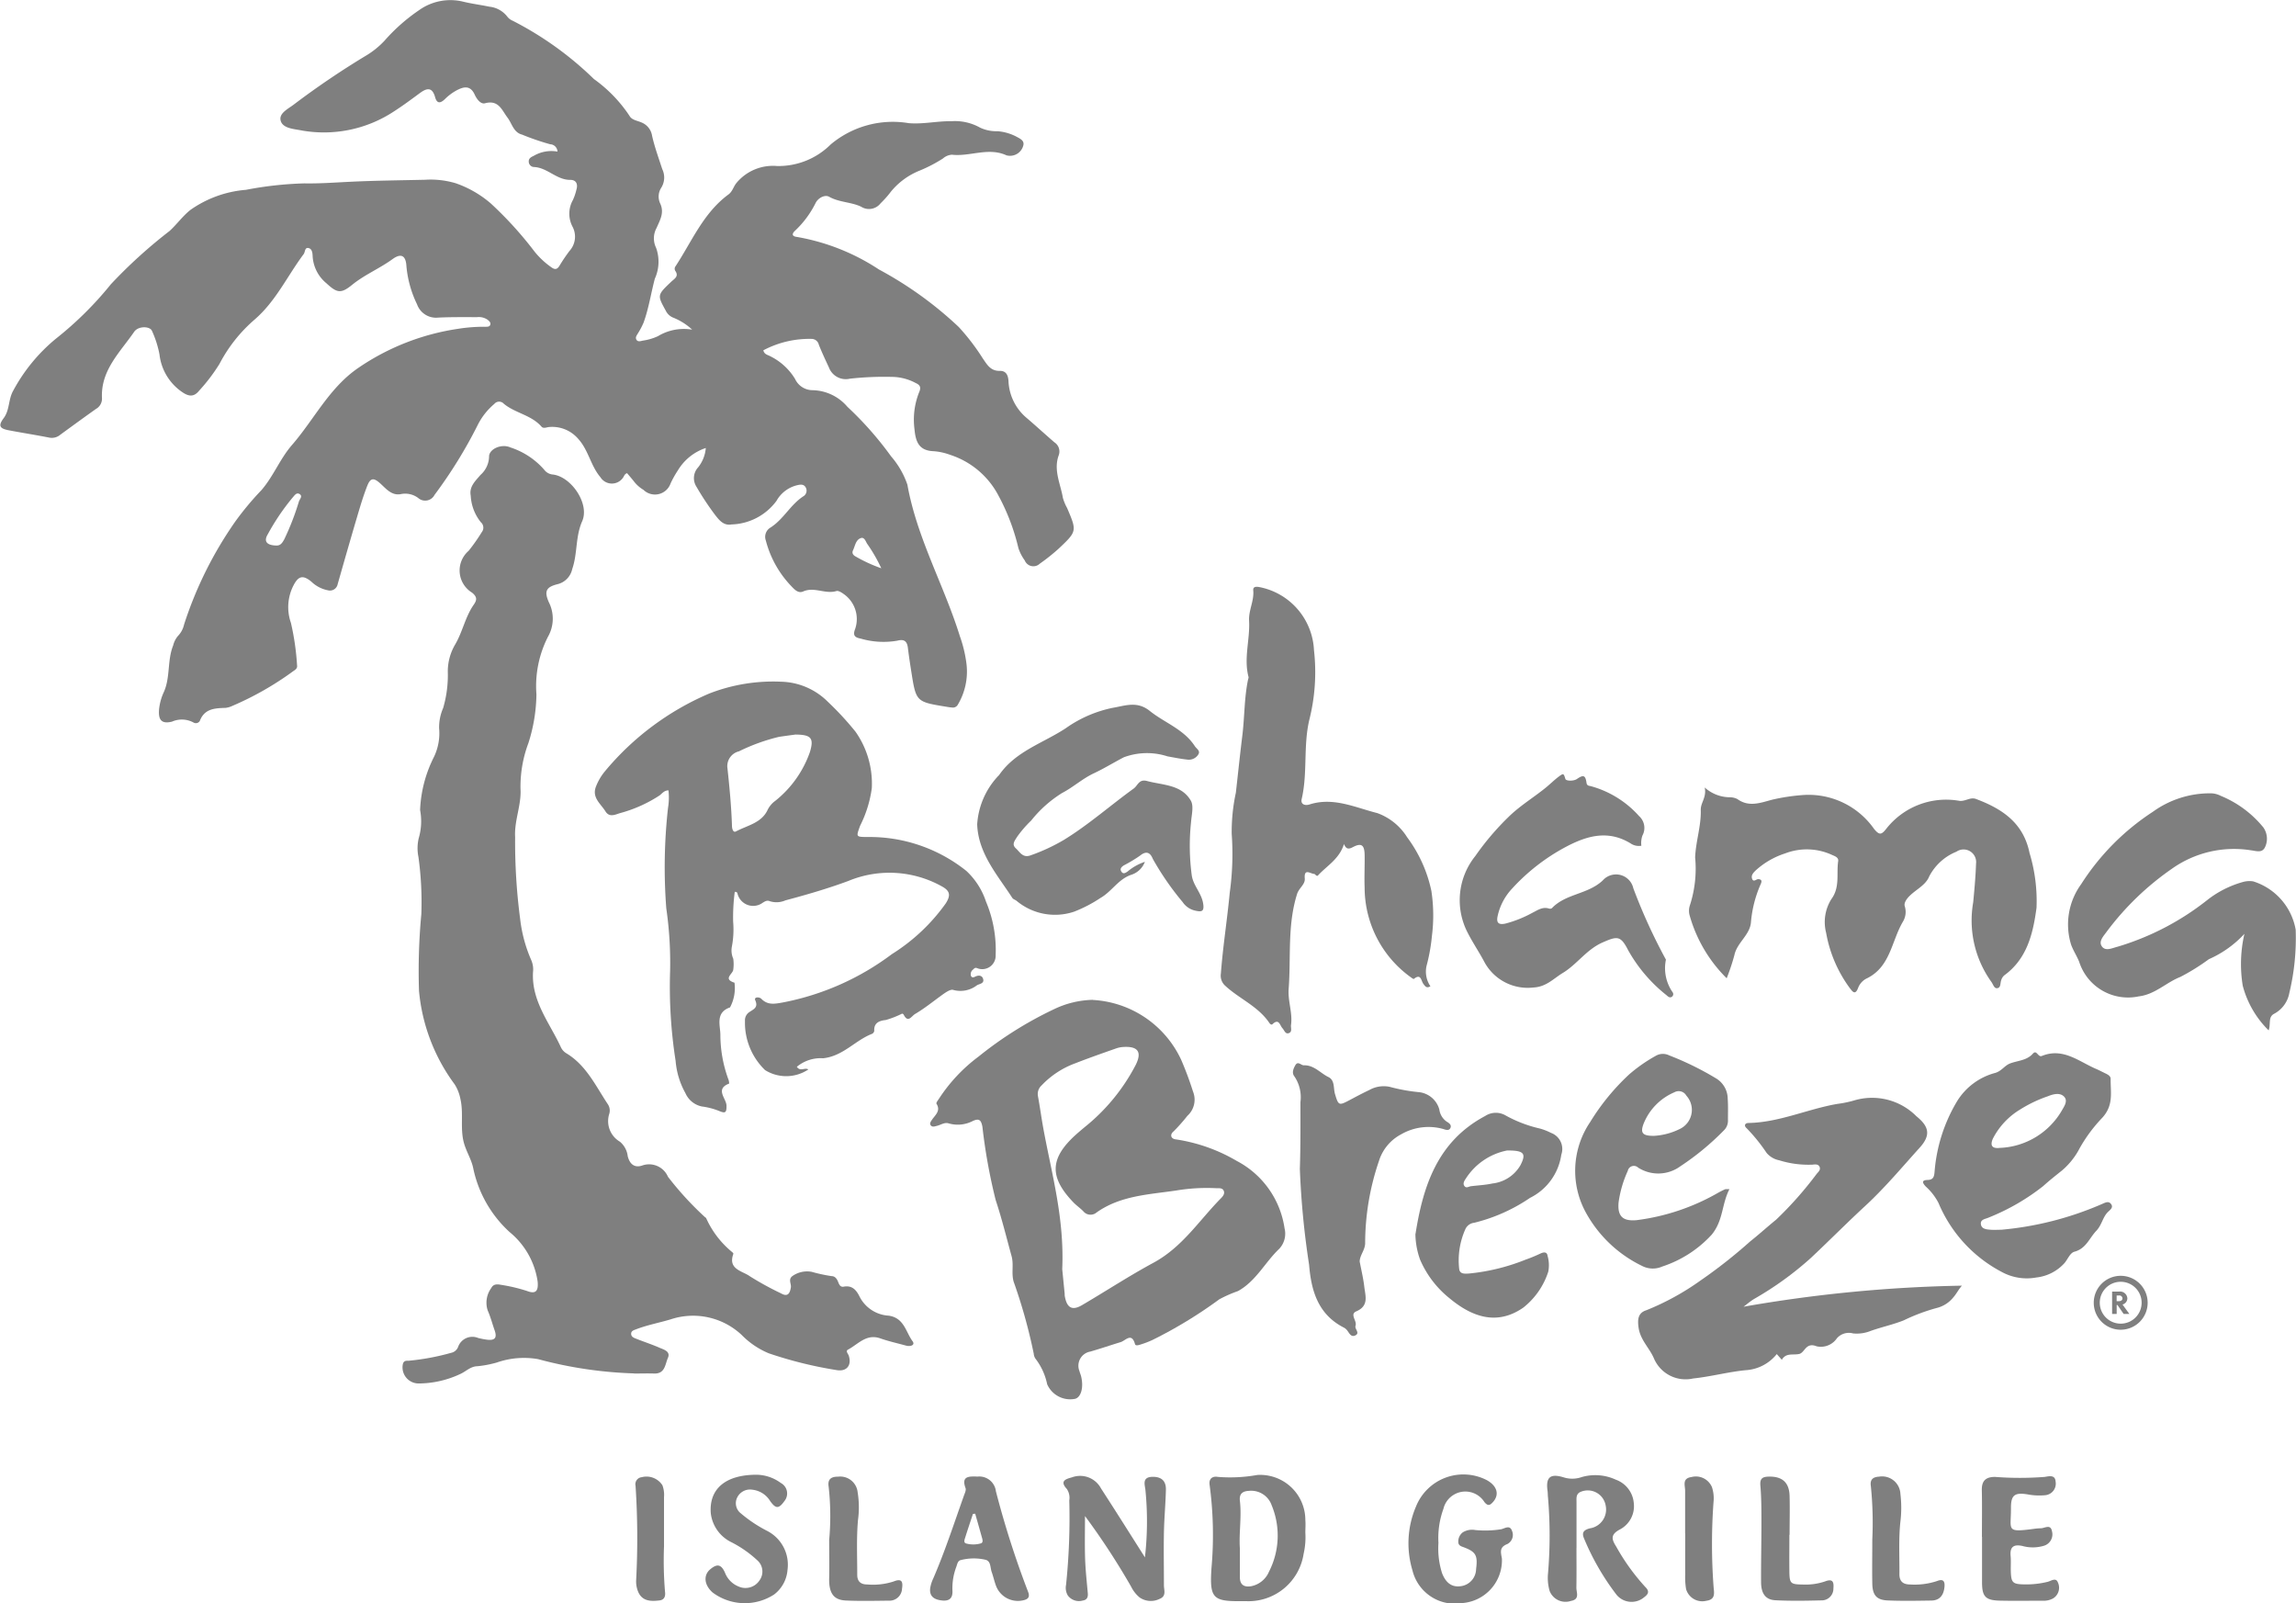 <svg xmlns="http://www.w3.org/2000/svg" xmlns:xlink="http://www.w3.org/1999/xlink" height="99.549" viewBox="0 0 142.594 99.549" width="142.594"><clipPath id="a"><path d="m0 0h142.594v99.548h-142.594z"></path></clipPath><g clip-path="url(#a)" opacity=".501"><path d="m47.408 21.756c.062.245.248.269.385.341a3.738 3.738 0 0 1 1.584 1.43 1.2 1.2 0 0 0 1.084.7 2.915 2.915 0 0 1 2.168 1.032 21 21 0 0 1 2.716 3.081 5.258 5.258 0 0 1 1.01 1.757c.591 3.311 2.274 6.237 3.259 9.407a8.015 8.015 0 0 1 .414 1.751 4.01 4.01 0 0 1 -.561 2.53.344.344 0 0 1 -.321.146 3.412 3.412 0 0 1 -.367-.048c-1.885-.306-1.886-.306-2.182-2.18-.077-.489-.152-.978-.211-1.469-.05-.412-.22-.567-.658-.454a5.023 5.023 0 0 1 -2.264-.127c-.36-.071-.525-.176-.347-.623a1.893 1.893 0 0 0 -.726-2.152c-.13-.093-.325-.217-.445-.18-.689.21-1.375-.281-2.065.026-.285.127-.512-.09-.7-.292a6.414 6.414 0 0 1 -1.618-2.868.668.668 0 0 1 .284-.805c.814-.513 1.245-1.428 2.055-1.95a.405.405 0 0 0 .131-.554c-.13-.223-.363-.165-.559-.119a2 2 0 0 0 -1.247.959 3.6 3.6 0 0 1 -2.792 1.468c-.5.092-.779-.281-1.018-.584a17.383 17.383 0 0 1 -1.158-1.748.99.99 0 0 1 .1-1.215 2.194 2.194 0 0 0 .475-1.2 3.194 3.194 0 0 0 -1.734 1.39 6.3 6.3 0 0 0 -.453.808 1.025 1.025 0 0 1 -1.685.4 2.106 2.106 0 0 1 -.558-.481c-.146-.191-.307-.371-.459-.553-.171.05-.19.218-.283.321a.838.838 0 0 1 -1.371-.069c-.61-.714-.741-1.685-1.384-2.387a2.125 2.125 0 0 0 -1.863-.725c-.144.031-.311.089-.412-.027-.632-.729-1.637-.837-2.345-1.426a.387.387 0 0 0 -.589.015 4.116 4.116 0 0 0 -1.022 1.292 28.943 28.943 0 0 1 -2.689 4.354.653.653 0 0 1 -1.013.193 1.347 1.347 0 0 0 -1.1-.238c-.559.094-.9-.343-1.258-.667-.4-.36-.608-.358-.807.148-.247.629-.44 1.281-.632 1.93-.411 1.389-.809 2.782-1.206 4.176a.488.488 0 0 1 -.607.381 2.029 2.029 0 0 1 -1.027-.536c-.509-.417-.794-.367-1.1.215a2.946 2.946 0 0 0 -.169 2.344 15.944 15.944 0 0 1 .382 2.647c.026.175-.1.26-.222.34a19.131 19.131 0 0 1 -3.805 2.171 1.336 1.336 0 0 1 -.414.12c-.664.02-1.31.043-1.6.811a.284.284 0 0 1 -.388.1 1.517 1.517 0 0 0 -1.34-.056c-.657.159-.863-.112-.8-.787a3.389 3.389 0 0 1 .3-1.063c.405-.923.2-1.959.576-2.888a1.432 1.432 0 0 1 .3-.588 1.474 1.474 0 0 0 .374-.7 23.975 23.975 0 0 1 3.181-6.4 18.385 18.385 0 0 1 1.621-1.944c.748-.859 1.155-1.951 1.9-2.806 1.383-1.592 2.319-3.564 4.13-4.795a14.781 14.781 0 0 1 6.16-2.416 10.25 10.25 0 0 1 1.725-.131c.12 0 .273.007.306-.144.029-.133-.085-.222-.182-.3a.964.964 0 0 0 -.649-.153c-.8 0-1.61-.011-2.412.028a1.249 1.249 0 0 1 -1.311-.827 6.79 6.79 0 0 1 -.658-2.357c-.035-.671-.327-.838-.867-.445-.8.582-1.721.958-2.5 1.589-.7.571-.945.515-1.6-.089a2.348 2.348 0 0 1 -.857-1.658c-.009-.207-.025-.467-.241-.527-.259-.072-.217.238-.317.371-1.015 1.355-1.725 2.925-3.049 4.066a9.333 9.333 0 0 0 -2.178 2.748 11.054 11.054 0 0 1 -1.27 1.672c-.322.4-.645.351-1.02.1a3.267 3.267 0 0 1 -1.437-2.35 6.355 6.355 0 0 0 -.465-1.464c-.123-.305-.854-.319-1.107.051-.873 1.27-2.088 2.388-2 4.127a.729.729 0 0 1 -.372.663c-.74.524-1.473 1.06-2.206 1.594a.818.818 0 0 1 -.684.19c-.849-.168-1.706-.3-2.555-.463-.558-.11-.629-.292-.286-.752.374-.5.282-1.141.575-1.674a10.768 10.768 0 0 1 2.675-3.263 21.59 21.59 0 0 0 3.409-3.378 30.883 30.883 0 0 1 3.638-3.3c.457-.416.811-.924 1.3-1.312a6.964 6.964 0 0 1 3.448-1.246 22.394 22.394 0 0 1 3.619-.4c.963.018 1.907-.055 2.861-.1 1.543-.075 3.09-.089 4.635-.124a5.447 5.447 0 0 1 1.919.218 6.687 6.687 0 0 1 2.17 1.251 22.927 22.927 0 0 1 2.7 2.967 5.028 5.028 0 0 0 1.068 1.002c.21.151.355.14.5-.1a10.364 10.364 0 0 1 .622-.921 1.316 1.316 0 0 0 .195-1.489 1.732 1.732 0 0 1 .013-1.666 3.27 3.27 0 0 0 .219-.643c.108-.347-.01-.615-.378-.612-.863.007-1.433-.778-2.281-.8a.34.34 0 0 1 -.3-.344c-.007-.2.16-.279.307-.348a2.17 2.17 0 0 1 1.477-.265.471.471 0 0 0 -.453-.455 15.4 15.4 0 0 1 -1.749-.6c-.529-.135-.622-.686-.9-1.053-.362-.481-.554-1.116-1.4-.892-.272.072-.517-.27-.632-.524-.286-.632-.717-.5-1.162-.26a3.187 3.187 0 0 0 -.689.52c-.282.275-.5.3-.614-.113-.178-.639-.509-.578-.946-.256-.531.392-1.062.786-1.616 1.142a7.9 7.9 0 0 1 -5.848 1.157c-.451-.08-1.091-.134-1.189-.618-.09-.445.49-.71.837-.98a51.665 51.665 0 0 1 4.509-3.049 5.277 5.277 0 0 0 1.1-.892 11.341 11.341 0 0 1 2.172-1.918 3.346 3.346 0 0 1 2.71-.521c.539.134 1.093.2 1.638.315a1.616 1.616 0 0 1 1.107.606.811.811 0 0 0 .337.263 20.715 20.715 0 0 1 5.053 3.625 8.741 8.741 0 0 1 2.213 2.291c.143.258.489.29.749.407a1.066 1.066 0 0 1 .649.825c.158.7.408 1.38.63 2.066a1.19 1.19 0 0 1 -.069 1.171 1.012 1.012 0 0 0 -.06.959c.275.584-.013 1.036-.216 1.514a1.34 1.34 0 0 0 -.037 1.243 2.547 2.547 0 0 1 -.078 1.921c-.24.907-.377 1.845-.7 2.731a4.7 4.7 0 0 1 -.344.652c-.069.125-.185.249-.1.4s.263.092.393.061a3.344 3.344 0 0 0 .945-.277 3.119 3.119 0 0 1 2.125-.406 3.822 3.822 0 0 0 -1.15-.734.875.875 0 0 1 -.486-.437c-.535-.97-.54-.97.332-1.8.2-.191.506-.332.247-.692a.258.258 0 0 1 0-.234c1.028-1.554 1.742-3.342 3.311-4.495.25-.184.308-.478.485-.7a2.944 2.944 0 0 1 2.532-1.067 4.594 4.594 0 0 0 3.332-1.339 6 6 0 0 1 4.849-1.322c.894.075 1.765-.136 2.653-.121a3.188 3.188 0 0 1 1.778.4 2.366 2.366 0 0 0 1.081.221 3.043 3.043 0 0 1 1.18.341c.212.118.5.238.424.535a.851.851 0 0 1 -1.044.623c-1.126-.521-2.262.089-3.392-.04a.932.932 0 0 0 -.557.234 9.051 9.051 0 0 1 -1.455.756 4.45 4.45 0 0 0 -1.765 1.289 6.157 6.157 0 0 1 -.65.735.91.91 0 0 1 -1.207.217c-.62-.3-1.357-.264-1.991-.62-.273-.153-.688.082-.838.382a6.054 6.054 0 0 1 -1.278 1.725c-.2.186-.218.35.132.39a13.413 13.413 0 0 1 5.077 2.018 23.206 23.206 0 0 1 4.953 3.568 13.6 13.6 0 0 1 1.489 1.943c.276.4.49.8 1.072.785.373-.007.509.258.531.623a3.157 3.157 0 0 0 1.13 2.3c.58.495 1.141 1.012 1.719 1.51a.679.679 0 0 1 .27.812c-.334.92.113 1.769.261 2.643a2.991 2.991 0 0 0 .261.626c.613 1.437.621 1.445-.535 2.534a12.425 12.425 0 0 1 -1.16.922.576.576 0 0 1 -.935-.2 2.768 2.768 0 0 1 -.394-.765 13.258 13.258 0 0 0 -1.244-3.271 5.189 5.189 0 0 0 -3-2.523 3.712 3.712 0 0 0 -1.022-.224c-.923-.033-1.117-.6-1.188-1.364a4.6 4.6 0 0 1 .289-2.3c.136-.31.052-.451-.224-.574a3.169 3.169 0 0 0 -1.483-.376 19.443 19.443 0 0 0 -2.591.111 1.118 1.118 0 0 1 -1.307-.7c-.218-.467-.437-.934-.627-1.412a.461.461 0 0 0 -.436-.358 6.114 6.114 0 0 0 -3.006.707m-30.3 12.121c.3.031.414-.147.547-.388a16.264 16.264 0 0 0 .909-2.35c.053-.145.233-.315.059-.443-.205-.15-.334.077-.448.2a14.1 14.1 0 0 0 -1.555 2.3c-.25.421-.056.655.488.682m37.622 1.41a9.9 9.9 0 0 0 -.89-1.537c-.085-.153-.172-.41-.383-.333-.317.116-.351.48-.48.752-.088.186.008.313.178.4a9.412 9.412 0 0 0 1.575.721"></path><path d="m216.392 281.4a25.848 25.848 0 0 1 -5.957-.885 5.1 5.1 0 0 0 -2.559.207 6.738 6.738 0 0 1 -1.211.232c-.417.009-.686.3-1.024.463a6.148 6.148 0 0 1 -2.631.608 1 1 0 0 1 -.985-1.156c.032-.213.146-.268.342-.253a14.682 14.682 0 0 0 2.663-.493.594.594 0 0 0 .447-.4.938.938 0 0 1 1.232-.523 4.91 4.91 0 0 0 .546.106c.5.064.641-.118.477-.584-.144-.408-.251-.831-.427-1.224a1.545 1.545 0 0 1 .22-1.4c.119-.242.348-.249.592-.2a10.287 10.287 0 0 1 1.622.382c.539.209.721.018.666-.578a4.872 4.872 0 0 0 -1.742-3.078 7.408 7.408 0 0 1 -2.256-3.95c-.11-.562-.444-1.058-.591-1.623-.232-.893 0-1.81-.21-2.7a2.6 2.6 0 0 0 -.356-.9 11.49 11.49 0 0 1 -2.214-5.81 37.766 37.766 0 0 1 .145-4.753 20.492 20.492 0 0 0 -.18-3.558 2.7 2.7 0 0 1 .018-1.161 3.724 3.724 0 0 0 .085-1.75 7.994 7.994 0 0 1 .863-3.3 3.389 3.389 0 0 0 .318-1.78 3 3 0 0 1 .252-1.254 7.267 7.267 0 0 0 .288-2.259 3.291 3.291 0 0 1 .466-1.7c.458-.79.62-1.7 1.138-2.445.211-.3.23-.491-.1-.76a1.61 1.61 0 0 1 -.211-2.594 11.451 11.451 0 0 0 .815-1.159.447.447 0 0 0 -.056-.618 2.852 2.852 0 0 1 -.628-1.647c-.11-.563.29-.915.607-1.29a1.566 1.566 0 0 0 .532-1.124c-.017-.476.76-.838 1.334-.58a4.726 4.726 0 0 1 2.079 1.368.755.755 0 0 0 .568.313c1.142.152 2.277 1.829 1.8 2.9-.425.969-.281 2-.616 2.964a1.23 1.23 0 0 1 -.917.944c-.7.177-.838.429-.537 1.117a2.257 2.257 0 0 1 -.053 2.145 6.744 6.744 0 0 0 -.717 3.576 10.282 10.282 0 0 1 -.5 3.032 7.673 7.673 0 0 0 -.489 2.84c.061 1-.392 1.973-.334 2.984a36.724 36.724 0 0 0 .311 5.081 8.873 8.873 0 0 0 .7 2.587 1.455 1.455 0 0 1 .1.728c-.1 1.815 1.049 3.165 1.742 4.683a.875.875 0 0 0 .333.355c1.244.751 1.822 2.039 2.584 3.179a.705.705 0 0 1 .07.6 1.479 1.479 0 0 0 .668 1.708 1.378 1.378 0 0 1 .485.9c.125.5.431.74.9.579a1.275 1.275 0 0 1 1.6.7 19.782 19.782 0 0 0 2.282 2.491c.028.03.08.048.091.081a5.774 5.774 0 0 0 1.624 2.112c.029.028.072.078.064.1-.358.976.58 1.06 1.035 1.4a19.031 19.031 0 0 0 1.928 1.056c.464.268.557-.086.607-.365.042-.237-.195-.509.114-.723a1.578 1.578 0 0 1 1.181-.251 9.649 9.649 0 0 0 1.257.269c.2.006.315.179.387.362.063.159.132.33.341.29.542-.1.8.227 1 .641a2.169 2.169 0 0 0 1.8 1.16c.959.141 1.054 1.01 1.476 1.582.188.255-.138.35-.4.278-.536-.148-1.083-.268-1.606-.452-.863-.3-1.371.365-2 .7-.171.09.006.25.047.378.191.586-.121.984-.712.9a25.386 25.386 0 0 1 -4.258-1.05 5.069 5.069 0 0 1 -1.678-1.136 4.416 4.416 0 0 0 -4.429-.966c-.71.211-1.443.347-2.138.615-.131.051-.294.089-.3.267s.141.25.27.3c.5.2 1.008.364 1.5.579.263.115.688.222.513.626s-.176.995-.856.972c-.412-.014-.825 0-1.237 0" transform="translate(-177.014 -196.125)"></path><path d="m311.132 365.91c.216.318.5.019.714.163a2.478 2.478 0 0 1 -2.688.04 4.086 4.086 0 0 1 -1.248-3.049.607.607 0 0 1 .3-.571c.232-.161.539-.266.338-.717-.095-.213.252-.222.383-.086.4.41.85.306 1.326.224a16.4 16.4 0 0 0 6.774-3 11.755 11.755 0 0 0 3.35-3.153c.31-.493.27-.764-.214-1.039a6.673 6.673 0 0 0 -5.848-.349c-1.28.473-2.582.851-3.895 1.2a1.38 1.38 0 0 1 -.966.055c-.177-.08-.313.01-.456.1a1 1 0 0 1 -1.555-.568c-.021-.055-.019-.122-.172-.113a12.343 12.343 0 0 0 -.1 1.843 5.732 5.732 0 0 1 -.085 1.589 1.281 1.281 0 0 0 .093.721 2.439 2.439 0 0 1 0 .673c-.015.269-.668.578.077.813a2.561 2.561 0 0 1 -.278 1.534c-.9.314-.621 1.068-.6 1.66a8.083 8.083 0 0 0 .488 2.784.745.745 0 0 1 .057.286c-.894.337-.178.923-.165 1.356.015.488-.1.49-.458.344a4.417 4.417 0 0 0 -1.073-.279 1.426 1.426 0 0 1 -1.019-.827 4.91 4.91 0 0 1 -.609-2 29.689 29.689 0 0 1 -.342-5.6 23.673 23.673 0 0 0 -.238-3.876 33.236 33.236 0 0 1 .107-6.231 3.94 3.94 0 0 0 .028-1.093c-.278.005-.394.2-.554.316a8.52 8.52 0 0 1 -2.463 1.1c-.279.086-.653.283-.895-.111-.3-.486-.88-.867-.574-1.582a3.44 3.44 0 0 1 .534-.9 17.184 17.184 0 0 1 6.479-4.833 10.927 10.927 0 0 1 4.482-.736 4.241 4.241 0 0 1 2.891 1.247 18.716 18.716 0 0 1 1.718 1.858 5.6 5.6 0 0 1 1.011 3.5 7.318 7.318 0 0 1 -.726 2.337c-.253.7-.271.694.466.7a9.628 9.628 0 0 1 6.133 2.106 4.556 4.556 0 0 1 1.219 1.907 7.727 7.727 0 0 1 .6 3.32.835.835 0 0 1 -1.14.814c-.14-.06-.192.015-.259.08a.359.359 0 0 0 -.138.384c.046.13.152.116.253.065.216-.11.44-.1.507.143.075.273-.2.29-.379.382a1.679 1.679 0 0 1 -1.473.295c-.173-.066-.5.167-.71.32-.549.395-1.072.823-1.657 1.167-.24.141-.441.593-.719.044a.127.127 0 0 0 -.1-.059 5.666 5.666 0 0 1 -1.012.395c-.358.038-.749.153-.712.673a.254.254 0 0 1 -.141.186c-1.053.408-1.792 1.383-3.036 1.516a2.309 2.309 0 0 0 -1.639.536m-.068-20.637c-.3.041-.666.089-1.032.144a11.9 11.9 0 0 0 -2.489.9.945.945 0 0 0 -.71 1.075c.128 1.187.24 2.374.278 3.567.005.163.069.425.25.329.708-.378 1.6-.52 1.974-1.36a1.56 1.56 0 0 1 .468-.54 6.7 6.7 0 0 0 2.149-3.03c.259-.862.079-1.074-.89-1.083" transform="translate(-261.643 -299.67)"></path><path d="m476.934 501.692a6.442 6.442 0 0 1 5.486 3.719 20.9 20.9 0 0 1 .733 1.967 1.347 1.347 0 0 1 -.345 1.505 11.2 11.2 0 0 1 -.855.965c-.245.19-.2.478.167.506a10.5 10.5 0 0 1 3.756 1.337 5.639 5.639 0 0 1 2.962 4.176 1.373 1.373 0 0 1 -.331 1.278c-.886.843-1.438 2.006-2.564 2.625a7.951 7.951 0 0 0 -1.154.508 27.849 27.849 0 0 1 -4.148 2.523 5.714 5.714 0 0 1 -.746.286c-.113.039-.31.094-.342-.02-.211-.757-.586-.222-.9-.127-.63.192-1.253.406-1.886.587a.89.89 0 0 0 -.663 1.219c.023.1.068.195.094.294.179.688.008 1.33-.376 1.42a1.562 1.562 0 0 1 -1.726-.906 3.889 3.889 0 0 0 -.7-1.554.612.612 0 0 1 -.133-.339 33.181 33.181 0 0 0 -1.251-4.482c-.149-.526.02-1.049-.128-1.585-.32-1.162-.605-2.329-.986-3.477a34.857 34.857 0 0 1 -.824-4.552c-.078-.414-.2-.539-.6-.356a2.015 2.015 0 0 1 -1.5.145c-.245-.078-.477.093-.714.152-.138.034-.3.105-.4-.037-.081-.114.014-.234.082-.337.2-.3.561-.549.278-1-.032-.051.095-.215.163-.317a10.187 10.187 0 0 1 2.443-2.6 23.407 23.407 0 0 1 4.7-2.951 5.844 5.844 0 0 1 2.4-.579m-1.894 16.729c.03.3.089.9.148 1.489.006.061 0 .124.012.185.13.739.468.906 1.068.554 1.483-.87 2.93-1.818 4.432-2.629 1.813-.979 2.846-2.642 4.208-4.018.113-.114.234-.271.167-.441-.085-.217-.312-.162-.488-.174a11.531 11.531 0 0 0 -2.464.143c-1.7.252-3.461.312-4.946 1.361a.578.578 0 0 1 -.831-.074c-.187-.191-.412-.344-.6-.536-1.517-1.571-1.485-2.736.109-4.188.183-.166.373-.325.562-.484a12.094 12.094 0 0 0 3.193-3.89c.393-.8.123-1.154-.775-1.1a1.573 1.573 0 0 0 -.422.08c-.854.3-1.712.6-2.556.93a5.472 5.472 0 0 0 -2.1 1.377.718.718 0 0 0 -.226.664c.124.668.212 1.342.335 2.01.513 2.8 1.314 5.556 1.173 8.738" transform="translate(-409.061 -439.605)"></path><path d="m620.288 310.38c-.292.938-1.066 1.347-1.611 1.946-.085.094-.178-.091-.242-.093-.228-.008-.638-.374-.581.289.031.366-.36.586-.476.952-.613 1.934-.376 3.928-.525 5.894-.058.769.253 1.49.146 2.249-.024.174.092.413-.129.5s-.283-.172-.4-.3c-.165-.175-.216-.637-.621-.254-.071.068-.155-.017-.2-.084-.69-1.024-1.853-1.487-2.728-2.294a.839.839 0 0 1 -.278-.764c.125-1.68.393-3.345.55-5.017a17.485 17.485 0 0 0 .122-3.666 11.6 11.6 0 0 1 .259-2.549c.134-1.177.255-2.357.4-3.529s.118-2.33.353-3.476c.012-.06.047-.127.033-.181-.308-1.168.1-2.327.035-3.488-.035-.652.32-1.232.259-1.885-.024-.26.211-.239.41-.2a4.192 4.192 0 0 1 3.361 3.907 12.106 12.106 0 0 1 -.293 4.343c-.379 1.632-.094 3.29-.47 4.9-.082.349.22.425.485.341 1.489-.475 2.841.192 4.214.537a3.646 3.646 0 0 1 1.846 1.494 8.528 8.528 0 0 1 1.509 3.334 10.1 10.1 0 0 1 .033 2.809 11.12 11.12 0 0 1 -.332 1.844 1.622 1.622 0 0 0 .24 1.271c-.246.147-.329-.01-.432-.139-.15-.189-.142-.686-.6-.316-.018.014-.106-.047-.154-.082a6.867 6.867 0 0 1 -2.9-5.585c-.027-.679.012-1.36 0-2.04-.012-.625-.208-.754-.74-.473-.251.133-.41.129-.543-.195" transform="translate(-536.82 -257.972)"></path><path d="m849.956 406.949a8.86 8.86 0 0 1 -2.3-3.89 1.053 1.053 0 0 1 0-.61 7.382 7.382 0 0 0 .336-3.012c.042-1.006.379-1.953.35-2.944-.013-.456.376-.783.244-1.395a2.352 2.352 0 0 0 1.551.608 1.046 1.046 0 0 1 .478.11c.724.528 1.458.223 2.179.036a12.391 12.391 0 0 1 1.829-.28 4.965 4.965 0 0 1 4.482 2.1c.315.377.446.388.75 0a4.723 4.723 0 0 1 4.554-1.744c.366.042.673-.248 1.024-.117 1.621.608 2.945 1.474 3.328 3.357a10.266 10.266 0 0 1 .433 3.4c-.216 1.6-.581 3.165-2.01 4.2a.66.66 0 0 0 -.186.306c-.066.181-.009.471-.261.488-.183.013-.24-.253-.352-.4a6.547 6.547 0 0 1 -1.124-4.932c.077-.8.15-1.6.177-2.4a.782.782 0 0 0 -1.219-.745 3.284 3.284 0 0 0 -1.694 1.544c-.214.532-.811.8-1.22 1.208-.2.2-.355.439-.293.636a1.171 1.171 0 0 1 -.109.947c-.712 1.188-.771 2.794-2.223 3.519a1.086 1.086 0 0 0 -.552.569c-.194.536-.367.261-.557.01a8.167 8.167 0 0 1 -1.442-3.389 2.682 2.682 0 0 1 .319-2.092c.554-.745.311-1.577.428-2.367.032-.219-.183-.3-.356-.373a3.743 3.743 0 0 0 -2.934-.107 4.989 4.989 0 0 0 -1.841 1.065c-.132.134-.279.282-.224.482.079.285.267.043.4.053.227.016.215.14.147.3a7.367 7.367 0 0 0 -.609 2.371c-.06.8-.866 1.264-1.03 2.05a13.014 13.014 0 0 1 -.475 1.426" transform="translate(-742.715 -346.203)"></path><path d="m828.623 563.568a87.109 87.109 0 0 1 13.569-1.309c-.222.255-.348.522-.525.718a1.906 1.906 0 0 1 -1.048.67 11.811 11.811 0 0 0 -2.033.763c-.677.271-1.382.417-2.061.66a2.31 2.31 0 0 1 -1.089.155.985.985 0 0 0 -1.005.3 1.209 1.209 0 0 1 -1.26.5c-.677-.276-.735.4-1.083.475-.382.085-.82-.091-1.079.362l-.314-.355a2.676 2.676 0 0 1 -1.921 1c-1.1.106-2.169.4-3.272.515a2.135 2.135 0 0 1 -2.437-1.249c-.279-.65-.836-1.131-.95-1.893-.081-.547-.028-.933.48-1.095a16.041 16.041 0 0 0 3.348-1.835 31.388 31.388 0 0 0 3.1-2.438c.549-.434 1.066-.908 1.61-1.348a22.693 22.693 0 0 0 2.527-2.855c.105-.119.255-.248.172-.43s-.283-.149-.439-.133a6.088 6.088 0 0 1 -2.072-.273 1.357 1.357 0 0 1 -.78-.46 10.754 10.754 0 0 0 -1.235-1.527c-.187-.16-.108-.324.112-.328 1.924-.035 3.674-.87 5.536-1.187a6.732 6.732 0 0 0 1.028-.213 3.883 3.883 0 0 1 3.868.985c.8.645.893 1.186.2 1.95-1.1 1.217-2.149 2.474-3.365 3.6-1.146 1.056-2.249 2.172-3.387 3.24a20.2 20.2 0 0 1 -3.517 2.543c-.24.143-.454.331-.681.5" transform="translate(-720.348 -482.432)"></path><path d="m500.794 363.3a1.338 1.338 0 0 1 -.871.814c-.791.28-1.192 1.035-1.886 1.429a8.4 8.4 0 0 1 -1.64.853 3.721 3.721 0 0 1 -3.581-.68c-.082-.062-.2-.093-.254-.172-.924-1.428-2.113-2.749-2.184-4.563a4.826 4.826 0 0 1 1.243-2.942c.036-.05.091-.086.126-.136 1.02-1.474 2.733-1.974 4.137-2.9a7.709 7.709 0 0 1 2.928-1.267c.76-.127 1.5-.436 2.283.194.922.739 2.114 1.134 2.8 2.188.106.163.365.291.214.52a.689.689 0 0 1 -.637.321c-.429-.045-.854-.13-1.279-.208a4.127 4.127 0 0 0 -2.706.058c-.624.324-1.249.71-1.873 1-.707.334-1.281.867-1.97 1.223a7.535 7.535 0 0 0 -1.913 1.707 7.043 7.043 0 0 0 -.885 1.027c-.143.241-.336.45-.064.7.256.234.429.612.918.431a11.594 11.594 0 0 0 2.068-.961c1.534-.942 2.88-2.137 4.333-3.187.254-.184.32-.6.82-.468.982.267 2.133.21 2.723 1.217.2.338.047.9.015 1.353a13.833 13.833 0 0 0 .05 3.32c.107.627.591 1.062.7 1.7.087.507-.077.552-.462.466a1.266 1.266 0 0 1 -.808-.537 17.507 17.507 0 0 1 -1.852-2.679c-.2-.5-.49-.451-.8-.2a8.879 8.879 0 0 1 -1 .6c-.153.1-.272.222-.143.4.117.165.256.059.377-.02a3.261 3.261 0 0 1 1.07-.6" transform="translate(-429.69 -309.79)"></path><path d="m1050.142 412.727a6.038 6.038 0 0 1 -1.611-2.778 8.346 8.346 0 0 1 .105-3.218 6.659 6.659 0 0 1 -2.209 1.575 13.268 13.268 0 0 1 -1.769 1.1c-.889.349-1.571 1.088-2.584 1.208a3.184 3.184 0 0 1 -3.7-2.146c-.146-.361-.366-.693-.5-1.057a4.247 4.247 0 0 1 .625-3.767 14.964 14.964 0 0 1 4.45-4.491 6.054 6.054 0 0 1 3.56-1.147 1.392 1.392 0 0 1 .655.156 6.685 6.685 0 0 1 2.641 1.954 1.215 1.215 0 0 1 .113 1.228c-.183.393-.553.237-.877.2a6.671 6.671 0 0 0 -4.919 1.153 17.4 17.4 0 0 0 -4.027 3.884c-.193.275-.539.607-.312.93s.648.1.978.019a16.609 16.609 0 0 0 5.559-2.891 6.316 6.316 0 0 1 2.245-1.133 1.479 1.479 0 0 1 .612-.033 3.843 3.843 0 0 1 2.642 3 14.573 14.573 0 0 1 -.393 3.924 1.834 1.834 0 0 1 -.94 1.295c-.395.2-.2.632-.346 1.033" transform="translate(-909.245 -348.749)"></path><path d="m969.95 538.974a20.129 20.129 0 0 0 6.142-1.556c.231-.087.491-.283.666-.022.156.233-.129.378-.269.544-.275.326-.336.762-.657 1.1-.434.453-.633 1.106-1.36 1.3-.275.072-.414.47-.621.709a2.758 2.758 0 0 1 -1.743.891 3.245 3.245 0 0 1 -2.154-.345 8.574 8.574 0 0 1 -3.927-4.287 3.6 3.6 0 0 0 -.789-1.016c-.2-.215-.29-.4.125-.408.372-.011.4-.242.425-.542a10.023 10.023 0 0 1 1.4-4.353 3.981 3.981 0 0 1 2.364-1.751c.395-.114.582-.455.915-.584.483-.186 1.038-.178 1.424-.612.241-.271.312.245.558.144 1.318-.538 2.3.35 3.385.812.189.081.371.179.557.268.153.073.331.165.329.339-.012.829.2 1.63-.516 2.414a9.439 9.439 0 0 0 -1.4 1.882 4.575 4.575 0 0 1 -1.1 1.391c-.387.311-.793.628-1.167.969a13.585 13.585 0 0 1 -3.372 1.95c-.2.1-.56.107-.5.442.053.286.359.305.606.323.225.016.453 0 .68 0m-.148-5.081a4.666 4.666 0 0 0 3.868-2.291c.151-.272.425-.627.151-.9-.258-.258-.673-.151-1-.016a8.205 8.205 0 0 0 -1.724.823 4.518 4.518 0 0 0 -1.7 1.826c-.164.4-.052.6.4.561" transform="translate(-845.638 -462.621)"></path><path d="m743.794 392.884a.907.907 0 0 1 -.673-.15c-1.395-.846-2.7-.476-4.016.221a12.415 12.415 0 0 0 -3.348 2.6 3.6 3.6 0 0 0 -.883 1.674c-.1.426.038.584.48.487a7.316 7.316 0 0 0 1.66-.662c.327-.161.638-.4 1.044-.271a.213.213 0 0 0 .178-.02c.862-.912 2.233-.853 3.16-1.724a1.1 1.1 0 0 1 1.9.484 34.737 34.737 0 0 0 2.025 4.432 2.614 2.614 0 0 0 .427 2.042.2.2 0 0 1 -.071.273c-.134.075-.232-.03-.324-.11a9.426 9.426 0 0 1 -2.38-2.794c-.466-.913-.675-.876-1.581-.48-1.006.44-1.59 1.362-2.483 1.9-.577.349-1.021.864-1.828.9a3.056 3.056 0 0 1 -3.06-1.632c-.321-.6-.7-1.157-1.009-1.764a4.37 4.37 0 0 1 .47-4.767 16.657 16.657 0 0 1 2.074-2.438c.707-.693 1.558-1.2 2.317-1.82.286-.234.548-.5.847-.715.239-.171.257-.146.356.184.041.139.514.143.714.007.411-.281.531-.238.6.241.024.178.157.179.259.2a6.21 6.21 0 0 1 3.009 1.865.983.983 0 0 1 .205 1.2 1.411 1.411 0 0 0 -.068.64" transform="translate(-641.858 -340.371)"></path><path d="m800.051 537.167c-.485.93-.373 1.932-1.1 2.821a7.226 7.226 0 0 1 -3.077 1.982 1.445 1.445 0 0 1 -1.257-.044 7.9 7.9 0 0 1 -3.447-3.245 5.392 5.392 0 0 1 .23-5.681 14.065 14.065 0 0 1 2.414-2.952 9.638 9.638 0 0 1 1.714-1.191.877.877 0 0 1 .78 0 18.613 18.613 0 0 1 2.936 1.443 1.489 1.489 0 0 1 .7 1.253c.031.431.015.865.015 1.3a.839.839 0 0 1 -.264.673 16.423 16.423 0 0 1 -2.7 2.223 2.321 2.321 0 0 1 -2.614.077.384.384 0 0 0 -.642.2 7.025 7.025 0 0 0 -.571 1.951c-.081.88.264 1.186 1.115 1.112a13.548 13.548 0 0 0 5.117-1.73c.128-.067.256-.132.388-.191a1.2 1.2 0 0 1 .266 0m-4.672-3.315a4.114 4.114 0 0 0 1.56-.413 1.313 1.313 0 0 0 .435-2.08.546.546 0 0 0 -.746-.211 3.558 3.558 0 0 0 -1.9 1.925c-.237.6-.085.792.656.779" transform="translate(-692.644 -463.329)"></path><path d="m652.995 545.752c.1.532.228 1.053.289 1.583.066.566.3 1.179-.5 1.52-.425.182.062.592-.045.893-.072.2.3.446-.013.6-.274.134-.378-.155-.517-.325a.617.617 0 0 0 -.189-.157c-1.6-.815-2.032-2.273-2.164-3.9a51.694 51.694 0 0 1 -.575-5.959c.047-1.379.036-2.76.036-4.14a2.311 2.311 0 0 0 -.367-1.59c-.185-.225-.075-.482.047-.7.163-.289.352 0 .526 0 .643-.02 1.026.484 1.533.73.409.2.3.693.408 1.054.208.7.241.728.863.4.419-.222.837-.447 1.266-.649a1.831 1.831 0 0 1 1.26-.2 10.983 10.983 0 0 0 1.858.336 1.477 1.477 0 0 1 1.231 1.067 1.1 1.1 0 0 0 .466.765c.136.077.311.2.224.388s-.292.116-.438.066a3.4 3.4 0 0 0 -2.629.332 2.813 2.813 0 0 0 -1.373 1.656 15.857 15.857 0 0 0 -.856 5.134c-.024.414-.326.71-.34 1.1" transform="translate(-568.553 -467.432)"></path><path d="m710.359 565.839c.474-3.006 1.377-5.756 4.326-7.326a1.205 1.205 0 0 1 1.278-.031 8.1 8.1 0 0 0 2.129.811 3.75 3.75 0 0 1 .688.27 1.063 1.063 0 0 1 .634 1.353 3.555 3.555 0 0 1 -1.942 2.68 10.66 10.66 0 0 1 -3.472 1.547.679.679 0 0 0 -.537.382 4.732 4.732 0 0 0 -.392 2.471c.036.346.344.308.583.3a12.67 12.67 0 0 0 3.524-.857 9.772 9.772 0 0 0 .969-.4c.2-.086.385-.091.418.17a2.071 2.071 0 0 1 .039.973 4.661 4.661 0 0 1 -1.553 2.23c-1.635 1.131-3.184.584-4.6-.6a6.2 6.2 0 0 1 -1.807-2.381 4.872 4.872 0 0 1 -.291-1.593m5.707-5.187a3.952 3.952 0 0 0 -2.579 1.753c-.087.13-.2.3-.083.457s.266.029.4.012c.449-.056.906-.076 1.347-.172a2.293 2.293 0 0 0 1.739-1.146c.355-.7.235-.911-.828-.9" transform="translate(-622.449 -489.22)"></path><path d="m612.9 743.631a4.565 4.565 0 0 1 -.109 1.286 3.464 3.464 0 0 1 -3.588 2.94h-.185c-1.865.026-2.074-.161-1.95-2.046a23.36 23.36 0 0 0 -.115-5.169c-.066-.423.22-.557.509-.5a9.6 9.6 0 0 0 2.454-.12 2.806 2.806 0 0 1 2.982 2.8c.023.266 0 .535 0 .8m-4.066.982v1.779c.005.46.266.617.693.548a1.513 1.513 0 0 0 1.113-.9 4.914 4.914 0 0 0 .168-4.128 1.347 1.347 0 0 0 -1.411-.894c-.414.018-.611.2-.562.618.117 1.008-.069 2.015 0 2.975" transform="translate(-531.829 -648.441)"></path><path d="m778.2 744.584c0 .825.01 1.649-.005 2.474-.006.309.233.729-.339.831a1.06 1.06 0 0 1 -1.322-.616 2.941 2.941 0 0 1 -.1-1.1 27.917 27.917 0 0 0 0-4.692c-.017-.143-.011-.289-.031-.432-.114-.828.156-1.091 1-.833a1.77 1.77 0 0 0 1.123-.017 3.04 3.04 0 0 1 2.114.16 1.694 1.694 0 0 1 1.119 1.441 1.632 1.632 0 0 1 -.873 1.658c-.589.315-.5.611-.218 1.057a13.26 13.26 0 0 0 1.8 2.5c.27.264.216.439-.059.641a1.208 1.208 0 0 1 -1.759-.2 15.494 15.494 0 0 1 -1.969-3.421c-.166-.375-.055-.544.347-.652a1.183 1.183 0 0 0 .987-1.412 1.129 1.129 0 0 0 -1.6-.834c-.251.142-.211.379-.212.6v2.845h.007" transform="translate(-680.293 -648.487)"></path><path d="m538.793 745.673a19.654 19.654 0 0 0 .029-4.2c-.045-.345-.2-.78.427-.8.553-.014.861.238.847.806-.021.884-.106 1.767-.123 2.652-.021 1.092 0 2.184 0 3.276 0 .307.173.673-.275.847a1.22 1.22 0 0 1 -1.234-.091 2.028 2.028 0 0 1 -.53-.676 44.9 44.9 0 0 0 -2.863-4.379c0 .882-.022 1.765.007 2.647.024.719.105 1.436.168 2.153.021.243-.057.409-.31.445a.859.859 0 0 1 -.935-.318.943.943 0 0 1 -.106-.658 40.335 40.335 0 0 0 .2-5.244.97.97 0 0 0 -.153-.708c-.456-.492-.07-.615.315-.719a1.469 1.469 0 0 1 1.811.691c.919 1.415 1.816 2.845 2.721 4.269" transform="translate(-467.687 -648.976)"></path><path d="m708.689 743.841a5.065 5.065 0 0 0 .226 1.89c.21.529.55.889 1.165.8a1.089 1.089 0 0 0 .947-1.063c.112-.873-.015-1.084-.858-1.387-.159-.057-.248-.138-.248-.3a.708.708 0 0 1 .28-.593 1.1 1.1 0 0 1 .771-.143 6.334 6.334 0 0 0 1.6-.046c.224-.044.551-.3.686.1a.638.638 0 0 1 -.283.812c-.513.2-.418.491-.345.91a2.665 2.665 0 0 1 -2.449 2.758 2.714 2.714 0 0 1 -3.109-2.037 5.8 5.8 0 0 1 .213-3.935 3.17 3.17 0 0 1 4.417-1.654c.639.36.784.9.37 1.357-.182.2-.308.266-.528 0a1.4 1.4 0 0 0 -2.546.417 5.294 5.294 0 0 0 -.309 2.126" transform="translate(-619.353 -648.045)"></path><path d="m994.571 744.431c0-.969.015-1.938-.006-2.906-.012-.586.256-.819.82-.818a20.3 20.3 0 0 0 3.084 0c.247-.037.652-.159.678.291a.72.72 0 0 1 -.639.844 3.854 3.854 0 0 1 -1.107-.052c-.805-.127-1.031.047-1.026.856.009 1.37-.343 1.52 1.418 1.287a3.239 3.239 0 0 1 .431-.037c.252 0 .615-.284.7.193a.736.736 0 0 1 -.494.89 2.411 2.411 0 0 1 -1.344.016c-.537-.117-.787.047-.733.621.027.286.007.577.011.865.014.81.1.889.883.9a5.545 5.545 0 0 0 1.408-.161c.215-.052.514-.293.638.047a.775.775 0 0 1 -.3.982 1.2 1.2 0 0 1 -.656.145c-.886 0-1.773.016-2.659-.005s-1.094-.255-1.1-1.117c0-.948 0-1.9 0-2.844z" transform="translate(-871.483 -649.005)"></path><path d="m357.285 739.918a2.6 2.6 0 0 1 1.452.509.741.741 0 0 1 .225 1.124c-.35.49-.536.491-.889-.005a1.483 1.483 0 0 0 -1.106-.7.883.883 0 0 0 -.93.471.793.793 0 0 0 .221 1 8.491 8.491 0 0 0 1.642 1.092 2.36 2.36 0 0 1 1.253 2.422 2.122 2.122 0 0 1 -.835 1.524 3.342 3.342 0 0 1 -3.815-.126c-.525-.464-.588-1.072-.149-1.441s.687-.3.915.206a1.5 1.5 0 0 0 .837.859 1.045 1.045 0 0 0 1.313-.382.93.93 0 0 0 -.142-1.242 7.075 7.075 0 0 0 -1.67-1.154 2.292 2.292 0 0 1 -1.217-1.758c-.122-1.493.88-2.416 2.895-2.4" transform="translate(-310.245 -648.35)"></path><path d="m469.676 740.81a1.039 1.039 0 0 1 1.172.909 57.385 57.385 0 0 0 1.994 6.228c.145.361-.012.485-.332.549a1.451 1.451 0 0 1 -1.647-.886c-.11-.287-.174-.592-.277-.883s-.04-.693-.414-.762a3.233 3.233 0 0 0 -1.526.031c-.168.051-.2.247-.252.4a3.773 3.773 0 0 0 -.247 1.452c.036.482-.16.7-.638.652-.458-.049-.811-.227-.741-.773a2.213 2.213 0 0 1 .185-.585c.728-1.683 1.295-3.426 1.908-5.151.055-.153.15-.344.1-.473-.27-.737.2-.729.711-.714m-.11 2.308-.141.013c-.16.486-.324.97-.477 1.458-.041.13-.124.326.056.377a1.683 1.683 0 0 0 .911-.006c.146-.042.116-.2.082-.319-.142-.508-.287-1.015-.431-1.523" transform="translate(-408.997 -649.125)"></path><path d="m885.2 744.477c0 .763-.009 1.526 0 2.288.011.741.075.789.834.8a3.764 3.764 0 0 0 1.4-.2c.477-.181.534.067.5.445a.727.727 0 0 1 -.76.739c-.947.024-1.9.04-2.843-.008-.609-.031-.885-.41-.889-1.123-.008-1.237.024-2.474.022-3.711 0-.763 0-1.528-.066-2.287-.036-.433.125-.544.508-.555.843-.024 1.284.352 1.307 1.2.022.8 0 1.608 0 2.412z" transform="translate(-774.07 -649.181)"></path><path d="m415.789 744.782a16.452 16.452 0 0 0 -.034-3.269c-.077-.46.131-.637.581-.634a1.088 1.088 0 0 1 1.219.969 5.841 5.841 0 0 1 .021 1.723c-.1 1.131-.045 2.265-.047 3.4 0 .409.213.6.615.6a4.158 4.158 0 0 0 1.647-.186c.494-.2.589 0 .52.448a.779.779 0 0 1 -.832.744c-.886.01-1.773.031-2.657-.009-.772-.035-1.055-.469-1.036-1.378.018-.8 0-1.6 0-2.407" transform="translate(-364.29 -649.192)"></path><path d="m938.879 744.791a22.648 22.648 0 0 0 -.088-3.331c-.062-.384.1-.571.5-.592a1.137 1.137 0 0 1 1.334 1.061 7.216 7.216 0 0 1 -.006 1.788c-.108 1.069-.045 2.14-.055 3.21 0 .439.222.63.652.634a4.432 4.432 0 0 0 1.7-.218c.392-.154.481.047.445.387-.053.493-.289.823-.817.83-.906.013-1.814.032-2.718-.008-.682-.03-.932-.331-.946-1.043-.017-.906 0-1.812 0-2.719" transform="translate(-822.6 -649.181)"></path><path d="m845.469 744.434c0-.885 0-1.771 0-2.656 0-.34-.2-.768.4-.853a1.083 1.083 0 0 1 1.265.626 2.18 2.18 0 0 1 .1.915 35.96 35.96 0 0 0 0 5.243c.023.364.165.82-.445.9a1.045 1.045 0 0 1 -1.26-.724 4.474 4.474 0 0 1 -.054-.92c-.006-.844 0-1.688 0-2.533" transform="translate(-740.814 -649.217)"></path><path d="m320.689 745.252a23.322 23.322 0 0 0 .063 2.771c.039.28-.027.514-.343.551-.5.058-1.023.066-1.294-.471a1.658 1.658 0 0 1 -.155-.778 49.525 49.525 0 0 0 -.037-5.87.437.437 0 0 1 .381-.532 1.174 1.174 0 0 1 1.287.5 1.677 1.677 0 0 1 .1.729v3.1" transform="translate(-279.452 -649.203)"></path><path d="m1052.411 643.439a1.674 1.674 0 1 1 1.674-1.674 1.676 1.676 0 0 1 -1.674 1.674m0-2.977a1.3 1.3 0 1 0 1.3 1.3 1.3 1.3 0 0 0 -1.3-1.3" transform="translate(-920.704 -560.876)"></path><path d="m1060.376 648.005a.454.454 0 0 1 .508.417.4.4 0 0 1 -.3.387c.123.173.329.456.425.585h-.357l-.381-.554h-.05v.554h-.284v-1.389zm-.157.6h.111c.143 0 .25-.052.25-.173a.188.188 0 0 0 -.212-.183h-.149z" transform="translate(-928.764 -567.812)"></path></g></svg>